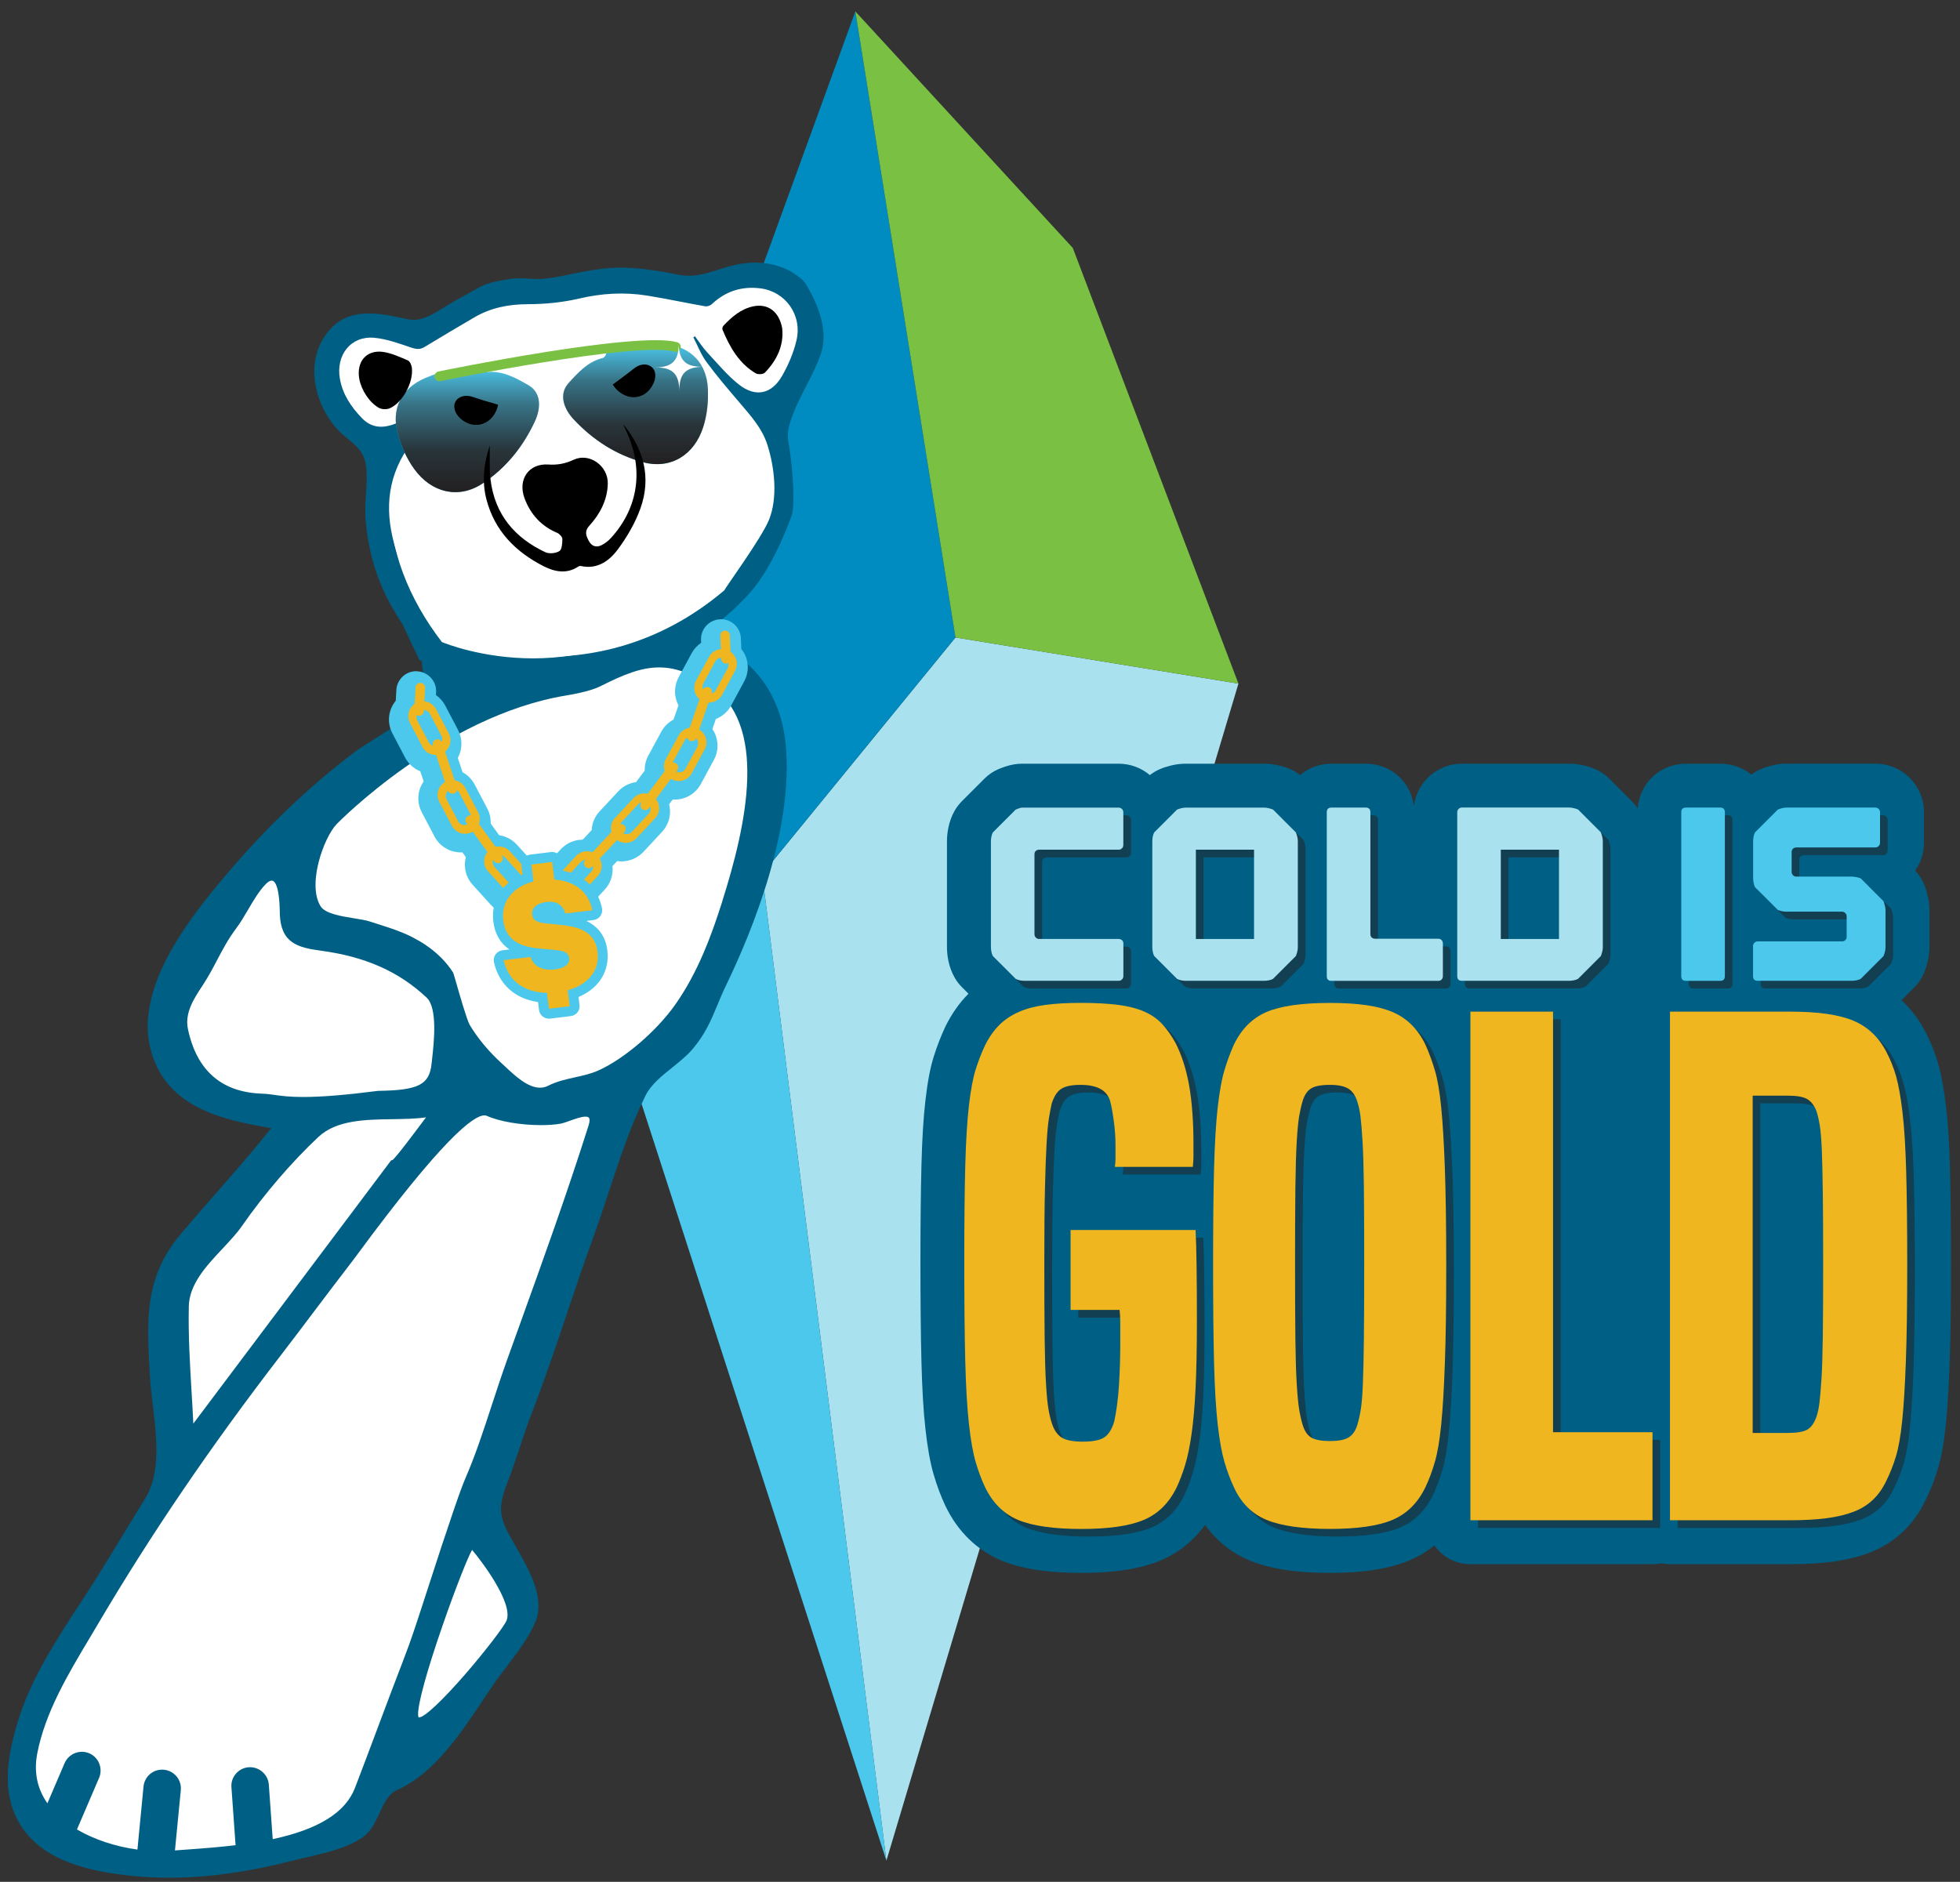 <?xml version="1.0" encoding="UTF-8" standalone="no"?>
<svg
   width="126"
   height="121"
   viewBox="0 0 126 121"
   fill="none"
   version="1.1"
   id="svg142"
   sodipodi:docname="mascot-cold-is-gold.svg"
   inkscape:version="1.2.2 (b0a8486541, 2022-12-01)"
   xmlns:inkscape="http://www.inkscape.org/namespaces/inkscape"
   xmlns:sodipodi="http://sodipodi.sourceforge.net/DTD/sodipodi-0.dtd"
   xmlns="http://www.w3.org/2000/svg"
   xmlns:svg="http://www.w3.org/2000/svg">
  <rect x="0" y="0" width="126" height="121" fill="#333333" stroke="none"/>
  <sodipodi:namedview
     id="namedview144"
     pagecolor="#ffffff"
     bordercolor="#666666"
     borderopacity="1.0"
     inkscape:showpageshadow="2"
     inkscape:pageopacity="0.0"
     inkscape:pagecheckerboard="0"
     inkscape:deskcolor="#d1d1d1"
     showgrid="false"
     inkscape:zoom="6.8842975"
     inkscape:cx="38.856543"
     inkscape:cy="60.5"
     inkscape:window-width="1920"
     inkscape:window-height="1080"
     inkscape:window-x="1920"
     inkscape:window-y="0"
     inkscape:window-maximized="1"
     inkscape:current-layer="svg142" />
  <path
     d="M56.983 119.641L79.614 43.956L61.423 40.989L48.996 56.202L56.983 119.641Z"
     fill="#A9E1EF"
     id="path2" />
  <path
     d="M35.684 53.789L54.987 0.735L61.423 40.989L48.996 56.202L35.684 53.789Z"
     fill="#008CC1"
     id="path4" />
  <path
     d="M68.966 15.944L54.987 0.735L61.423 40.989L79.614 43.956L68.966 15.944Z"
     fill="#7AC143"
     id="path6" />
  <path
     d="M56.984 119.641L35.684 53.787L48.996 56.202L56.984 119.641Z"
     fill="#4CC8ED"
     id="path8" />
  <path
     d="M125.362 75.25C125.317 73.623 125.232 72.262 125.108 71.196C124.974 70.059 124.811 69.162 124.611 68.447C124.402 67.702 124.117 66.99 123.768 66.332C123.365 65.553 122.847 64.874 122.238 64.314L123.08 63.468C123.335 63.217 123.535 62.917 123.677 62.587C123.771 62.371 123.847 62.144 123.911 61.883C123.993 61.556 124.035 61.229 124.035 60.917V58.514C124.035 58.202 123.993 57.874 123.911 57.541C123.859 57.329 123.799 57.138 123.729 56.95C123.593 56.59 123.387 56.259 123.117 55.98C123.487 55.459 123.684 54.835 123.684 54.184V52.226C123.684 51.393 123.359 50.611 122.765 50.011C122.177 49.426 121.393 49.102 120.562 49.102H114.85C114.538 49.102 114.211 49.141 113.88 49.226C113.623 49.29 113.396 49.365 113.18 49.459C112.968 49.55 112.768 49.668 112.587 49.811C112.047 49.368 111.353 49.105 110.587 49.105H108.39C106.723 49.105 105.402 50.347 105.28 51.98C105.174 51.817 105.05 51.662 104.911 51.523L103.447 50.059C103.193 49.805 102.893 49.602 102.562 49.459C102.338 49.362 102.099 49.286 101.823 49.22C101.496 49.141 101.187 49.105 100.877 49.105H93.987C93.153 49.105 92.368 49.429 91.778 50.017C91.284 50.511 90.981 51.141 90.893 51.823C90.699 50.271 89.411 49.105 87.796 49.105H85.599C84.82 49.105 84.117 49.377 83.577 49.832C83.386 49.684 83.177 49.556 82.953 49.459C82.729 49.362 82.49 49.286 82.214 49.22C81.886 49.141 81.578 49.105 81.268 49.105H76.223C75.911 49.105 75.584 49.144 75.25 49.229C74.996 49.293 74.765 49.368 74.55 49.462C74.323 49.559 74.114 49.687 73.92 49.838C73.359 49.365 72.653 49.105 71.908 49.105H65.702C65.353 49.105 65.005 49.165 64.626 49.29C64.471 49.341 64.32 49.399 64.177 49.459C63.847 49.602 63.55 49.802 63.296 50.056L61.832 51.52C61.656 51.699 61.502 51.899 61.377 52.114C61.184 52.453 61.044 52.829 60.965 53.229C60.908 53.517 60.877 53.802 60.877 54.071V60.914C60.877 61.187 60.908 61.471 60.962 61.75C61.044 62.156 61.184 62.535 61.377 62.871C61.502 63.09 61.653 63.286 61.829 63.462L62.259 63.896C62.259 63.896 62.247 63.905 62.244 63.911C61.687 64.471 61.202 65.153 60.808 65.941C60.799 65.962 60.79 65.981 60.777 66.002C60.496 66.602 60.247 67.241 60.035 67.911C59.805 68.638 59.626 69.568 59.493 70.747C59.365 71.832 59.283 73.174 59.238 74.862C59.196 76.465 59.171 78.571 59.171 81.117C59.171 83.662 59.193 85.968 59.238 87.629C59.283 89.368 59.365 90.762 59.493 91.883C59.626 93.096 59.799 94.05 60.02 94.805C60.232 95.535 60.49 96.22 60.781 96.838C60.783 96.847 60.79 96.856 60.796 96.865C61.577 98.481 62.808 99.677 64.353 100.329C65.638 100.871 67.323 101.135 69.511 101.135C71.699 101.135 73.338 100.871 74.626 100.329C75.762 99.847 76.729 99.071 77.471 98.05C78.205 99.074 79.171 99.856 80.329 100.335C81.623 100.871 83.314 101.135 85.493 101.135C87.671 101.135 89.32 100.871 90.608 100.329C91.19 100.083 91.726 99.759 92.211 99.368C92.72 100.096 93.565 100.574 94.523 100.574H106.229C106.42 100.574 106.608 100.556 106.79 100.517C106.971 100.553 107.159 100.574 107.35 100.574H115.084C116.093 100.574 117.002 100.523 117.78 100.42C118.659 100.305 119.456 100.114 120.153 99.847C120.996 99.526 121.732 99.062 122.347 98.471C122.935 97.911 123.423 97.226 123.799 96.435C124.093 95.844 124.347 95.193 124.562 94.499C124.79 93.756 124.962 92.823 125.084 91.647C125.193 90.602 125.274 89.29 125.335 87.638C125.393 86.035 125.423 83.929 125.423 81.38C125.423 78.832 125.402 76.826 125.356 75.253L125.362 75.25Z"
     fill="#005F84"
     id="path10" />
  <g
     style="mix-blend-mode:multiply"
     opacity="0.5"
     id="g32">
    <path
       d="M67.08 55.205C67.023 55.256 66.992 55.326 66.992 55.411V60.568C66.992 60.653 67.023 60.726 67.08 60.783C67.138 60.841 67.211 60.871 67.295 60.871H72.404C72.489 60.871 72.562 60.898 72.62 60.95C72.677 61.005 72.707 61.071 72.707 61.156V63.256C72.707 63.341 72.677 63.414 72.62 63.471C72.562 63.529 72.489 63.559 72.404 63.559H66.341C66.256 63.559 66.159 63.547 66.053 63.526C65.947 63.505 65.856 63.474 65.783 63.432L64.32 61.968C64.277 61.895 64.244 61.805 64.223 61.699C64.201 61.593 64.192 61.498 64.192 61.411V54.568C64.192 54.483 64.201 54.386 64.223 54.283C64.244 54.177 64.277 54.086 64.32 54.014L65.783 52.55C65.856 52.52 65.935 52.489 66.014 52.462C66.092 52.435 66.153 52.423 66.198 52.423H72.404C72.489 52.423 72.562 52.453 72.62 52.511C72.677 52.571 72.707 52.641 72.707 52.726V54.826C72.707 54.911 72.677 54.983 72.62 55.041C72.562 55.099 72.489 55.129 72.404 55.129H67.295C67.211 55.129 67.138 55.156 67.08 55.208V55.205Z"
       fill="#231F20"
       id="path12" />
    <path
       d="M83.799 54.011C83.829 54.084 83.859 54.174 83.886 54.281C83.914 54.386 83.926 54.48 83.926 54.565V61.408C83.926 61.493 83.914 61.59 83.886 61.696C83.859 61.802 83.832 61.893 83.799 61.965L82.335 63.429C82.259 63.471 82.168 63.505 82.056 63.523C81.944 63.544 81.847 63.556 81.762 63.556H76.717C76.632 63.556 76.535 63.544 76.429 63.523C76.323 63.502 76.232 63.471 76.159 63.429L74.696 61.965C74.653 61.893 74.62 61.802 74.599 61.696C74.578 61.59 74.568 61.496 74.568 61.408V54.565C74.568 54.48 74.578 54.383 74.599 54.281C74.62 54.174 74.65 54.084 74.696 54.011L76.159 52.547C76.232 52.517 76.323 52.486 76.429 52.459C76.535 52.432 76.629 52.42 76.717 52.42H81.762C81.847 52.42 81.947 52.432 82.056 52.459C82.168 52.486 82.259 52.514 82.335 52.547L83.799 54.011ZM81.108 55.123H77.368V60.868H81.108V55.123Z"
       fill="#231F20"
       id="path14" />
    <path
       d="M92.962 60.853C93.047 60.853 93.117 60.883 93.168 60.941C93.223 60.999 93.247 61.071 93.247 61.156V63.256C93.247 63.341 93.22 63.414 93.168 63.471C93.117 63.529 93.047 63.559 92.962 63.559H86.086C85.886 63.559 85.783 63.459 85.783 63.256V52.723C85.783 52.52 85.883 52.42 86.086 52.42H88.283C88.486 52.42 88.586 52.52 88.586 52.723V60.568C88.586 60.653 88.617 60.72 88.674 60.774C88.732 60.829 88.804 60.853 88.889 60.853H92.962Z"
       fill="#231F20"
       id="path16" />
    <path
       d="M103.402 54.011C103.435 54.084 103.462 54.174 103.49 54.28C103.517 54.386 103.529 54.48 103.529 54.565V61.408C103.529 61.493 103.517 61.59 103.49 61.696C103.462 61.802 103.435 61.893 103.402 61.965L101.938 63.429C101.862 63.471 101.771 63.505 101.659 63.523C101.547 63.544 101.45 63.556 101.365 63.556H94.474C94.271 63.556 94.171 63.456 94.171 63.253V52.72C94.171 52.635 94.202 52.562 94.259 52.505C94.317 52.447 94.39 52.417 94.474 52.417H101.365C101.45 52.417 101.55 52.429 101.659 52.456C101.771 52.483 101.862 52.511 101.938 52.544L103.402 54.008V54.011ZM98.341 55.123H96.971V60.868H100.711V55.123H98.341Z"
       fill="#231F20"
       id="path18" />
    <path
       d="M111.374 63.256C111.374 63.459 111.274 63.559 111.071 63.559H108.874C108.671 63.559 108.571 63.459 108.571 63.256V52.723C108.571 52.52 108.671 52.42 108.874 52.42H111.071C111.274 52.42 111.374 52.52 111.374 52.723V63.256Z"
       fill="#231F20"
       id="path20" />
    <path
       d="M121.662 58.72C121.69 58.826 121.702 58.923 121.702 59.005V61.408C121.702 61.493 121.69 61.59 121.662 61.696C121.635 61.802 121.608 61.893 121.574 61.965L120.111 63.429C120.035 63.471 119.944 63.505 119.832 63.523C119.72 63.544 119.623 63.556 119.538 63.556H113.49C113.29 63.556 113.187 63.456 113.187 63.253V61.329C113.187 61.244 113.217 61.171 113.274 61.114C113.332 61.056 113.405 61.026 113.49 61.026H118.899C118.983 61.026 119.056 60.999 119.114 60.947C119.171 60.893 119.202 60.826 119.202 60.741V59.42C119.202 59.335 119.171 59.262 119.114 59.205C119.056 59.147 118.983 59.117 118.899 59.117H115.335C115.25 59.117 115.153 59.108 115.047 59.087C114.941 59.065 114.85 59.038 114.777 59.008L113.314 57.544C113.271 57.459 113.241 57.362 113.22 57.256C113.199 57.15 113.187 57.053 113.187 56.968V54.565C113.187 54.48 113.196 54.383 113.22 54.281C113.241 54.174 113.271 54.084 113.314 54.011L114.777 52.547C114.85 52.517 114.941 52.486 115.047 52.459C115.153 52.432 115.247 52.42 115.335 52.42H121.047C121.132 52.42 121.205 52.45 121.262 52.508C121.32 52.568 121.35 52.638 121.35 52.723V54.681C121.35 54.765 121.32 54.838 121.262 54.896C121.205 54.953 121.132 54.983 121.047 54.983H115.971C115.887 54.983 115.814 55.011 115.756 55.062C115.699 55.114 115.668 55.184 115.668 55.268V56.556C115.668 56.641 115.696 56.714 115.756 56.771C115.814 56.832 115.887 56.859 115.971 56.859H119.535C119.62 56.859 119.717 56.871 119.829 56.89C119.941 56.911 120.035 56.938 120.108 56.968L121.571 58.432C121.605 58.517 121.632 58.614 121.659 58.717L121.662 58.72Z"
       fill="#231F20"
       id="path22" />
    <path
       d="M69.314 84.72V79.58H77.35C77.377 80.129 77.399 80.899 77.414 81.892C77.429 82.886 77.435 84.074 77.435 85.456C77.435 87.183 77.405 88.632 77.35 89.796C77.293 90.962 77.205 91.941 77.09 92.732C76.975 93.526 76.838 94.18 76.68 94.699C76.523 95.217 76.341 95.692 76.141 96.123C75.65 97.132 74.944 97.829 74.026 98.217C73.105 98.605 71.765 98.799 70.008 98.799C68.25 98.799 66.868 98.605 65.947 98.217C65.026 97.829 64.32 97.129 63.832 96.123C63.602 95.635 63.399 95.093 63.226 94.502C63.053 93.911 62.908 93.099 62.793 92.062C62.678 91.026 62.599 89.686 62.556 88.044C62.514 86.402 62.493 84.256 62.493 81.608C62.493 78.959 62.514 77.014 62.556 75.429C62.599 73.847 62.678 72.556 62.793 71.562C62.908 70.568 63.05 69.799 63.226 69.25C63.399 68.705 63.599 68.183 63.832 67.696C64.093 67.177 64.393 66.744 64.738 66.399C65.084 66.053 65.502 65.771 65.993 65.556C66.484 65.341 67.05 65.189 67.699 65.105C68.347 65.02 69.117 64.974 70.011 64.974C70.905 64.974 71.723 65.017 72.387 65.105C73.05 65.192 73.611 65.335 74.072 65.535C74.532 65.738 74.914 66.005 75.217 66.335C75.52 66.665 75.802 67.062 76.059 67.523C76.462 68.302 76.756 69.217 76.944 70.265C77.132 71.317 77.226 72.593 77.226 74.09V74.847C77.226 75.035 77.211 75.256 77.184 75.517H72.171C72.199 75.344 72.214 75.171 72.214 74.999V74.09C72.214 73.629 72.177 73.126 72.105 72.577C72.032 72.032 71.953 71.599 71.868 71.284C71.668 70.593 71.032 70.247 69.968 70.247C69.393 70.247 68.975 70.332 68.717 70.508C68.456 70.68 68.256 70.999 68.111 71.459C68.053 71.72 67.996 72.02 67.938 72.365C67.881 72.711 67.829 73.244 67.787 73.965C67.744 74.686 67.708 75.644 67.681 76.838C67.65 78.032 67.638 79.611 67.638 81.568C67.638 83.641 67.644 85.299 67.659 86.538C67.674 87.777 67.702 88.756 67.744 89.474C67.787 90.192 67.838 90.726 67.896 91.071C67.953 91.417 68.026 91.72 68.111 91.977C68.256 92.438 68.472 92.756 68.759 92.929C69.047 93.102 69.493 93.189 70.099 93.189C70.759 93.189 71.229 93.096 71.502 92.908C71.775 92.72 71.984 92.383 72.129 91.892C72.187 91.632 72.244 91.302 72.302 90.899C72.359 90.496 72.402 90.065 72.432 89.605C72.459 89.144 72.481 88.683 72.496 88.223C72.511 87.762 72.517 87.332 72.517 86.926V85.587C72.517 85.241 72.502 84.953 72.475 84.723H69.32L69.314 84.72Z"
       fill="#231F20"
       id="path24" />
    <path
       d="M92.123 96.123C91.632 97.132 90.929 97.829 90.005 98.217C89.083 98.605 87.744 98.799 85.986 98.799C84.229 98.799 82.838 98.605 81.905 98.217C80.968 97.829 80.268 97.129 79.811 96.123C79.58 95.635 79.377 95.093 79.205 94.502C79.032 93.911 78.886 93.114 78.771 92.105C78.656 91.096 78.577 89.78 78.532 88.153C78.49 86.526 78.468 84.432 78.468 81.868C78.468 79.305 78.49 77.217 78.532 75.605C78.574 73.993 78.653 72.68 78.771 71.671C78.886 70.665 79.029 69.871 79.205 69.296C79.377 68.72 79.577 68.171 79.811 67.656C80.299 66.647 80.999 65.95 81.905 65.559C82.811 65.171 84.171 64.977 85.986 64.977C87.802 64.977 89.08 65.171 90.005 65.559C90.926 65.95 91.632 66.647 92.123 67.656C92.353 68.174 92.556 68.72 92.729 69.296C92.902 69.871 93.038 70.665 93.138 71.671C93.238 72.68 93.317 73.99 93.377 75.605C93.435 77.217 93.462 79.305 93.462 81.868C93.462 84.432 93.432 86.526 93.377 88.153C93.32 89.78 93.241 91.099 93.138 92.105C93.038 93.114 92.902 93.914 92.729 94.502C92.556 95.093 92.353 95.632 92.123 96.123ZM87.759 92.062C87.847 91.774 87.917 91.45 87.974 91.09C88.032 90.729 88.074 90.189 88.105 89.468C88.135 88.75 88.156 87.783 88.168 86.574C88.183 85.365 88.189 83.753 88.189 81.735C88.189 79.717 88.183 78.05 88.168 76.811C88.153 75.574 88.126 74.602 88.08 73.895C88.038 73.189 87.996 72.659 87.95 72.296C87.908 71.935 87.841 71.626 87.756 71.368C87.641 70.965 87.453 70.677 87.195 70.505C86.935 70.332 86.532 70.244 85.986 70.244C85.411 70.244 84.999 70.323 84.756 70.483C84.511 70.644 84.329 70.923 84.217 71.326C84.132 71.614 84.059 71.932 84.002 72.277C83.944 72.623 83.895 73.156 83.85 73.874C83.808 74.596 83.777 75.574 83.762 76.814C83.747 78.053 83.741 79.692 83.741 81.738C83.741 83.783 83.747 85.374 83.762 86.599C83.777 87.823 83.808 88.79 83.85 89.493C83.892 90.199 83.944 90.732 84.002 91.093C84.059 91.453 84.132 91.774 84.217 92.065C84.332 92.468 84.511 92.75 84.756 92.908C85.002 93.065 85.411 93.147 85.986 93.147C86.532 93.147 86.938 93.068 87.195 92.908C87.456 92.75 87.641 92.468 87.756 92.065L87.759 92.062Z"
       fill="#231F20"
       id="path26" />
    <path
       d="M95.017 98.241V65.538H100.329V92.581H106.723V98.241H95.017Z"
       fill="#231F20"
       id="path28" />
    <path
       d="M107.847 98.241V65.538H115.581C117.365 65.538 118.72 65.732 119.641 66.12C120.562 66.508 121.268 67.177 121.756 68.129C122.017 68.62 122.226 69.144 122.384 69.708C122.541 70.268 122.678 71.041 122.793 72.017C122.908 72.996 122.987 74.262 123.032 75.82C123.075 77.374 123.096 79.393 123.096 81.868C123.096 84.344 123.065 86.456 123.011 88.023C122.953 89.593 122.875 90.868 122.775 91.847C122.672 92.826 122.535 93.596 122.362 94.159C122.19 94.72 121.987 95.232 121.756 95.693C121.526 96.183 121.238 96.593 120.893 96.923C120.547 97.253 120.129 97.514 119.638 97.702C119.147 97.89 118.572 98.026 117.911 98.114C117.247 98.199 116.468 98.244 115.578 98.244H107.844L107.847 98.241ZM115.45 92.626C116.026 92.626 116.435 92.553 116.681 92.411C116.926 92.268 117.12 91.993 117.262 91.59C117.347 91.332 117.414 91.029 117.456 90.683C117.499 90.338 117.544 89.826 117.587 89.15C117.629 88.474 117.659 87.553 117.672 86.387C117.687 85.22 117.693 83.687 117.693 81.787C117.693 79.887 117.684 78.396 117.672 77.229C117.656 76.062 117.635 75.135 117.608 74.441C117.578 73.75 117.535 73.226 117.478 72.865C117.42 72.505 117.347 72.196 117.262 71.938C117.117 71.565 116.917 71.305 116.656 71.159C116.396 71.014 115.993 70.944 115.447 70.944H113.156V92.629H115.447L115.45 92.626Z"
       fill="#231F20"
       id="path30" />
  </g>
  <path
     d="M66.59 54.711C66.532 54.765 66.502 54.832 66.502 54.917V60.071C66.502 60.156 66.532 60.229 66.59 60.286C66.647 60.344 66.72 60.374 66.805 60.374H71.914C71.999 60.374 72.071 60.402 72.129 60.453C72.186 60.508 72.217 60.574 72.217 60.662V62.762C72.217 62.847 72.186 62.92 72.129 62.977C72.071 63.035 71.999 63.065 71.914 63.065H65.85C65.765 63.065 65.668 63.056 65.562 63.035C65.456 63.014 65.365 62.98 65.293 62.938L63.829 61.474C63.786 61.399 63.756 61.311 63.735 61.202C63.714 61.096 63.702 61.002 63.702 60.917V54.074C63.702 53.989 63.714 53.896 63.735 53.789C63.756 53.683 63.786 53.593 63.829 53.52L65.293 52.056C65.365 52.026 65.444 51.996 65.523 51.968C65.602 51.941 65.662 51.929 65.705 51.929H71.911C71.996 51.929 72.068 51.959 72.126 52.017C72.183 52.074 72.214 52.147 72.214 52.232V54.332C72.214 54.417 72.183 54.489 72.126 54.547C72.068 54.605 71.996 54.635 71.911 54.635H66.802C66.717 54.635 66.644 54.662 66.587 54.714L66.59 54.711Z"
     fill="#A9E1EF"
     id="path34" />
  <path
     d="M83.305 53.52C83.335 53.596 83.365 53.683 83.393 53.789C83.42 53.896 83.432 53.992 83.432 54.074V60.917C83.432 61.002 83.42 61.099 83.393 61.202C83.365 61.308 83.338 61.399 83.305 61.474L81.841 62.938C81.769 62.98 81.675 63.014 81.562 63.035C81.45 63.056 81.353 63.065 81.269 63.065H76.223C76.138 63.065 76.041 63.056 75.935 63.035C75.829 63.014 75.738 62.98 75.665 62.938L74.202 61.474C74.159 61.399 74.126 61.311 74.108 61.202C74.087 61.096 74.078 61.002 74.078 60.917V54.074C74.078 53.989 74.087 53.896 74.108 53.789C74.129 53.683 74.159 53.593 74.202 53.52L75.665 52.056C75.738 52.026 75.829 51.996 75.935 51.968C76.041 51.941 76.138 51.929 76.223 51.929H81.269C81.353 51.929 81.45 51.941 81.562 51.968C81.675 51.996 81.766 52.023 81.841 52.056L83.305 53.52ZM80.617 54.632H76.878V60.377H80.617V54.632Z"
     fill="#A9E1EF"
     id="path36" />
  <path
     d="M92.471 60.362C92.556 60.362 92.626 60.389 92.677 60.45C92.729 60.508 92.756 60.58 92.756 60.665V62.765C92.756 62.85 92.729 62.923 92.677 62.98C92.623 63.038 92.556 63.068 92.471 63.068H85.596C85.392 63.068 85.293 62.968 85.293 62.765V52.229C85.293 52.029 85.392 51.926 85.596 51.926H87.793C87.993 51.926 88.096 52.026 88.096 52.229V60.074C88.096 60.159 88.126 60.229 88.183 60.28C88.241 60.332 88.314 60.359 88.398 60.359H92.471V60.362Z"
     fill="#A9E1EF"
     id="path38" />
  <path
     d="M102.91 53.52C102.944 53.596 102.971 53.684 102.998 53.79C103.026 53.896 103.038 53.993 103.038 54.074V60.917C103.038 61.002 103.026 61.099 102.998 61.202C102.971 61.308 102.944 61.399 102.91 61.474L101.447 62.938C101.371 62.98 101.28 63.014 101.168 63.035C101.056 63.056 100.959 63.065 100.874 63.065H93.983C93.78 63.065 93.68 62.965 93.68 62.762V52.226C93.68 52.141 93.71 52.068 93.768 52.011C93.826 51.953 93.898 51.923 93.983 51.923H100.874C100.959 51.923 101.056 51.935 101.168 51.962C101.28 51.99 101.371 52.017 101.447 52.05L102.91 53.514V53.52ZM97.85 54.632H96.48V60.377H100.22V54.632H97.85Z"
     fill="#A9E1EF"
     id="path40" />
  <path
     d="M110.884 62.765C110.884 62.965 110.784 63.068 110.581 63.068H108.384C108.181 63.068 108.081 62.968 108.081 62.765V52.229C108.081 52.029 108.181 51.926 108.384 51.926H110.581C110.781 51.926 110.884 52.026 110.884 52.229V62.765Z"
     fill="#4CC8ED"
     id="path42" />
  <path
     d="M121.172 58.229C121.199 58.335 121.211 58.429 121.211 58.514V60.917C121.211 61.002 121.196 61.099 121.172 61.202C121.144 61.308 121.117 61.399 121.084 61.474L119.62 62.938C119.544 62.98 119.453 63.014 119.341 63.035C119.229 63.056 119.132 63.065 119.047 63.065H112.999C112.796 63.065 112.696 62.965 112.696 62.762V60.835C112.696 60.75 112.723 60.677 112.784 60.62C112.841 60.562 112.914 60.532 112.999 60.532H118.411C118.496 60.532 118.565 60.505 118.626 60.45C118.684 60.399 118.714 60.329 118.714 60.244V58.923C118.714 58.838 118.684 58.765 118.626 58.708C118.569 58.65 118.496 58.62 118.411 58.62H114.844C114.759 58.62 114.662 58.611 114.559 58.59C114.453 58.568 114.362 58.541 114.29 58.511L112.826 57.047C112.784 56.962 112.75 56.868 112.732 56.759C112.711 56.653 112.702 56.559 112.702 56.474V54.071C112.702 53.986 112.711 53.892 112.732 53.786C112.753 53.68 112.784 53.59 112.826 53.517L114.29 52.053C114.366 52.023 114.453 51.992 114.559 51.965C114.665 51.938 114.759 51.926 114.844 51.926H120.556C120.641 51.926 120.714 51.956 120.772 52.014C120.829 52.071 120.859 52.144 120.859 52.229V54.187C120.859 54.271 120.829 54.344 120.772 54.402C120.714 54.462 120.641 54.489 120.556 54.489H115.481C115.396 54.489 115.323 54.517 115.266 54.568C115.208 54.623 115.178 54.693 115.178 54.774V56.062C115.178 56.147 115.208 56.217 115.266 56.277C115.323 56.335 115.396 56.365 115.481 56.365H119.044C119.129 56.365 119.226 56.377 119.338 56.399C119.45 56.42 119.541 56.447 119.617 56.477L121.081 57.941C121.114 58.026 121.141 58.123 121.169 58.229H121.172Z"
     fill="#4CC8ED"
     id="path44" />
  <path
     d="M68.823 84.229V79.087H76.859C76.89 79.632 76.908 80.405 76.923 81.399C76.938 82.393 76.944 83.58 76.944 84.962C76.944 86.689 76.914 88.138 76.856 89.305C76.799 90.471 76.711 91.45 76.596 92.241C76.481 93.032 76.344 93.689 76.184 94.208C76.026 94.726 75.844 95.202 75.644 95.635C75.153 96.644 74.447 97.341 73.526 97.729C72.605 98.12 71.266 98.311 69.508 98.311C67.75 98.311 66.368 98.117 65.447 97.729C64.526 97.341 63.82 96.641 63.329 95.635C63.099 95.144 62.896 94.605 62.723 94.014C62.55 93.423 62.405 92.611 62.29 91.571C62.175 90.535 62.096 89.196 62.053 87.553C62.011 85.911 61.99 83.765 61.99 81.117C61.99 78.468 62.011 76.523 62.053 74.938C62.096 73.356 62.175 72.065 62.29 71.071C62.405 70.077 62.55 69.308 62.723 68.759C62.896 68.214 63.096 67.696 63.329 67.205C63.587 66.686 63.89 66.256 64.235 65.911C64.581 65.565 64.999 65.284 65.49 65.068C65.981 64.853 66.547 64.702 67.196 64.614C67.844 64.526 68.614 64.484 69.508 64.484C70.402 64.484 71.22 64.526 71.884 64.614C72.547 64.699 73.108 64.844 73.569 65.047C74.029 65.25 74.411 65.517 74.714 65.847C75.017 66.177 75.296 66.574 75.556 67.035C75.959 67.814 76.253 68.729 76.441 69.777C76.629 70.829 76.723 72.102 76.723 73.602V74.359C76.723 74.547 76.708 74.768 76.681 75.029H71.668C71.696 74.856 71.711 74.683 71.711 74.511V73.602C71.711 73.141 71.675 72.638 71.602 72.09C71.529 71.541 71.45 71.111 71.365 70.793C71.162 70.102 70.529 69.756 69.466 69.756C68.89 69.756 68.472 69.844 68.214 70.017C67.953 70.189 67.753 70.508 67.608 70.965C67.55 71.226 67.493 71.529 67.435 71.871C67.378 72.217 67.326 72.75 67.284 73.471C67.241 74.193 67.205 75.15 67.178 76.344C67.147 77.541 67.135 79.117 67.135 81.074C67.135 83.147 67.141 84.805 67.156 86.044C67.172 87.284 67.199 88.262 67.244 88.98C67.287 89.702 67.338 90.232 67.396 90.577C67.453 90.923 67.526 91.226 67.611 91.487C67.753 91.947 67.972 92.262 68.259 92.438C68.547 92.611 68.993 92.696 69.599 92.696C70.263 92.696 70.729 92.602 71.002 92.414C71.275 92.226 71.484 91.889 71.629 91.399C71.687 91.141 71.744 90.808 71.802 90.405C71.859 90.002 71.902 89.568 71.932 89.108C71.959 88.647 71.981 88.186 71.996 87.726C72.008 87.265 72.017 86.832 72.017 86.429V85.09C72.017 84.744 72.002 84.456 71.975 84.226H68.82L68.823 84.229Z"
     fill="#EFB61F"
     id="path46" />
  <path
     d="M91.632 95.632C91.141 96.641 90.438 97.338 89.517 97.726C88.596 98.117 87.257 98.308 85.499 98.308C83.742 98.308 82.354 98.114 81.417 97.726C80.481 97.338 79.784 96.638 79.323 95.632C79.093 95.141 78.89 94.602 78.717 94.011C78.544 93.42 78.399 92.623 78.284 91.614C78.169 90.608 78.09 89.29 78.047 87.662C78.005 86.035 77.984 83.941 77.984 81.377C77.984 78.814 78.005 76.726 78.047 75.114C78.09 73.502 78.169 72.189 78.284 71.183C78.399 70.174 78.541 69.383 78.717 68.808C78.89 68.232 79.09 67.683 79.323 67.165C79.811 66.159 80.511 65.459 81.417 65.071C82.323 64.683 83.687 64.487 85.499 64.487C87.311 64.487 88.596 64.68 89.517 65.071C90.438 65.459 91.144 66.159 91.632 67.165C91.863 67.683 92.066 68.232 92.238 68.808C92.411 69.383 92.547 70.177 92.647 71.183C92.748 72.193 92.826 73.502 92.884 75.114C92.942 76.726 92.972 78.814 92.972 81.377C92.972 83.941 92.945 86.035 92.884 87.662C92.826 89.29 92.748 90.608 92.647 91.614C92.547 92.623 92.411 93.423 92.238 94.011C92.066 94.602 91.866 95.141 91.632 95.632ZM87.269 91.571C87.357 91.284 87.426 90.959 87.484 90.599C87.541 90.238 87.584 89.699 87.614 88.98C87.641 88.262 87.666 87.296 87.678 86.087C87.693 84.877 87.699 83.265 87.699 81.247C87.699 79.229 87.693 77.562 87.678 76.323C87.663 75.084 87.635 74.114 87.593 73.408C87.551 72.702 87.505 72.171 87.463 71.811C87.42 71.45 87.354 71.141 87.269 70.88C87.154 70.477 86.966 70.189 86.708 70.017C86.448 69.844 86.044 69.756 85.499 69.756C84.923 69.756 84.511 69.835 84.269 69.996C84.023 70.153 83.844 70.435 83.729 70.838C83.644 71.126 83.572 71.444 83.514 71.79C83.457 72.135 83.405 72.668 83.363 73.386C83.32 74.108 83.29 75.087 83.275 76.326C83.26 77.565 83.254 79.205 83.254 81.25C83.254 83.296 83.26 84.886 83.275 86.111C83.29 87.335 83.317 88.299 83.363 89.005C83.405 89.711 83.457 90.241 83.514 90.602C83.572 90.962 83.644 91.287 83.729 91.574C83.844 91.977 84.023 92.259 84.269 92.417C84.514 92.574 84.923 92.656 85.499 92.656C86.075 92.656 86.451 92.577 86.708 92.417C86.966 92.259 87.154 91.977 87.269 91.574V91.571Z"
     fill="#EFB61F"
     id="path48" />
  <path
     d="M94.526 97.75V65.047H99.838V92.09H106.232V97.75H94.526Z"
     fill="#EFB61F"
     id="path50" />
  <path
     d="M107.356 97.75V65.047H115.09C116.875 65.047 118.229 65.241 119.15 65.632C120.072 66.02 120.778 66.689 121.269 67.641C121.526 68.132 121.738 68.656 121.896 69.217C122.053 69.777 122.19 70.55 122.305 71.529C122.42 72.508 122.499 73.774 122.541 75.329C122.584 76.883 122.608 78.899 122.608 81.377C122.608 83.856 122.578 85.965 122.52 87.535C122.463 89.105 122.384 90.38 122.284 91.359C122.184 92.338 122.047 93.108 121.875 93.668C121.702 94.229 121.499 94.741 121.269 95.202C121.038 95.693 120.75 96.102 120.405 96.432C120.059 96.762 119.641 97.023 119.15 97.208C118.659 97.396 118.084 97.532 117.423 97.62C116.759 97.705 115.984 97.75 115.09 97.75H107.356ZM114.959 92.135C115.535 92.135 115.944 92.062 116.19 91.917C116.435 91.774 116.629 91.499 116.772 91.096C116.859 90.838 116.923 90.535 116.966 90.19C117.008 89.844 117.05 89.335 117.096 88.656C117.138 87.981 117.166 87.059 117.181 85.893C117.196 84.726 117.202 83.193 117.202 81.293C117.202 79.393 117.196 77.902 117.181 76.735C117.166 75.568 117.144 74.641 117.117 73.947C117.087 73.256 117.044 72.732 116.987 72.371C116.929 72.011 116.856 71.702 116.772 71.444C116.626 71.068 116.426 70.811 116.169 70.665C115.908 70.52 115.505 70.45 114.959 70.45H112.672V92.138H114.959V92.135Z"
     fill="#EFB61F"
     id="path52" />
  <path
     fill-rule="evenodd"
     clip-rule="evenodd"
     d="M52.69 22.708C53.187 21.247 52.457 19.435 51.666 18.223C51.502 17.968 50.796 17.529 50.729 17.495C50.484 17.371 50.226 17.268 49.966 17.186C48.975 16.88 47.929 16.935 46.944 17.208C45.787 17.526 44.857 18.005 43.617 17.759C42.472 17.532 41.314 17.338 40.151 17.308C38.853 17.274 37.617 17.538 36.357 17.796C35.775 17.914 35.187 18.029 34.593 18.035C33.996 18.041 33.393 17.929 32.805 18.035C32.087 18.159 31.444 18.235 30.802 18.593C30.26 18.895 29.72 19.195 29.178 19.498C28.26 20.011 27.293 20.862 26.217 20.629C24.26 20.202 22.202 19.735 20.917 21.738C19.778 23.514 20.348 25.956 21.693 27.477C22.451 28.338 23.441 28.647 23.617 29.917C23.778 31.083 23.499 32.241 23.596 33.417C23.808 35.932 24.578 38.053 25.96 40.096L27.038 42.386C27.038 42.386 27.093 42.408 27.196 42.441C27.29 43.305 27.387 44.168 27.481 45.032C27.544 45.602 23.59 47.886 22.99 48.338C19.469 50.986 16.508 53.959 13.738 57.368C11.566 60.041 8.744 64.105 9.844 67.705C10.926 71.241 14.423 71.929 17.605 72.486C15.714 74.886 13.605 77.135 11.648 79.474C9.299 82.274 9.538 85.096 9.735 88.544C9.872 90.926 10.744 94.214 9.438 96.365C8.532 97.853 7.623 99.341 6.714 100.826C4.826 103.911 2.363 107.111 1.287 110.571C0.614 112.732 0.114 115.174 1.357 117.238C2.811 119.65 5.869 120.253 8.454 120.523C11.957 120.889 15.478 120.405 18.872 119.535C20.284 119.174 22.081 118.902 23.293 118.047C24.348 117.302 24.372 115.517 25.493 115.017C28.175 113.826 30.023 110.653 31.605 108.332C32.478 107.05 33.717 105.705 34.329 104.28C34.996 102.729 33.844 100.841 33.102 99.526C32.169 97.868 31.775 97.265 32.502 95.411C33.102 93.88 33.529 92.317 34.129 90.774C35.547 87.123 36.663 83.371 38.005 79.695C39.12 76.65 39.99 73.332 41.42 70.423C42.023 69.189 43.584 68.456 44.493 67.371C45.611 66.032 45.866 64.853 46.623 63.283C48.757 58.862 50.92 52.744 50.417 47.795C50.241 46.068 49.608 44.429 48.405 43.159C47.772 42.492 46.193 41.074 45.017 40.777C46.111 40.05 47.166 39.156 48.151 38.056C49.757 36.262 50.838 33.05 50.838 33.05C51.069 32.002 50.778 29.38 50.59 28.347C50.487 27.777 50.693 27.162 50.89 26.638C51.396 25.283 52.232 24.077 52.696 22.708H52.69Z"
     fill="white"
     id="path54" />
  <path
     d="M51.741 18.171C51.556 17.887 50.817 17.438 50.769 17.411C50.52 17.287 50.256 17.18 49.99 17.096C49.059 16.808 48.005 16.814 46.917 17.114C46.663 17.183 46.417 17.262 46.181 17.338C45.55 17.538 44.956 17.729 44.299 17.729C44.075 17.729 43.856 17.708 43.635 17.665C42.535 17.447 41.353 17.244 40.15 17.211C38.902 17.18 37.738 17.414 36.508 17.665L36.335 17.702C35.799 17.811 35.193 17.935 34.59 17.938H34.553C34.359 17.938 34.163 17.926 33.968 17.914C33.775 17.902 33.572 17.89 33.375 17.89C33.153 17.89 32.962 17.905 32.787 17.935L32.535 17.977C31.917 18.081 31.335 18.18 30.753 18.505C30.211 18.808 29.672 19.108 29.129 19.411C28.932 19.52 28.729 19.65 28.532 19.771C27.908 20.162 27.265 20.565 26.587 20.565C26.468 20.565 26.35 20.553 26.232 20.529L26.187 20.52C25.363 20.341 24.514 20.156 23.711 20.156C22.417 20.156 21.502 20.641 20.835 21.68C19.623 23.568 20.314 26.053 21.62 27.532C21.863 27.805 22.123 28.023 22.378 28.232C22.929 28.69 23.408 29.084 23.523 29.923C23.608 30.541 23.566 31.171 23.526 31.784C23.49 32.317 23.456 32.868 23.502 33.42C23.711 35.92 24.468 38.056 25.872 40.129L26.95 42.417C26.959 42.438 26.978 42.456 27.002 42.465C27.005 42.465 27.047 42.48 27.108 42.502L27.387 45.035C27.426 45.402 24.978 46.947 23.932 47.608C23.459 47.905 23.09 48.141 22.932 48.256C19.569 50.786 16.623 53.659 13.662 57.302C11.447 60.026 8.635 64.071 9.75 67.723C10.853 71.329 14.469 72.02 17.432 72.541C16.311 73.953 15.099 75.338 13.926 76.677C13.147 77.568 12.341 78.487 11.572 79.405C9.269 82.15 9.432 84.971 9.623 88.241L9.641 88.541C9.675 89.105 9.744 89.711 9.823 90.353C10.066 92.386 10.341 94.693 9.356 96.311C8.614 97.532 7.869 98.75 7.123 99.968L6.632 100.771C6.172 101.523 5.69 102.265 5.178 103.05C3.623 105.438 2.014 107.911 1.196 110.538C0.526 112.693 0.008 115.18 1.275 117.28C2.747 119.723 5.878 120.344 8.441 120.611C9.226 120.693 10.044 120.735 10.866 120.735C13.344 120.735 15.969 120.371 18.89 119.62C19.172 119.547 19.468 119.477 19.775 119.408C20.987 119.129 22.356 118.811 23.341 118.117C23.859 117.75 24.135 117.153 24.399 116.574C24.69 115.941 24.965 115.347 25.523 115.096C27.905 114.038 29.596 111.496 31.087 109.253C31.287 108.95 31.484 108.659 31.675 108.377C31.95 107.974 32.256 107.571 32.581 107.144C33.272 106.235 33.987 105.296 34.408 104.311C35.059 102.793 34.035 100.99 33.29 99.674L33.096 99.332C32.22 97.781 31.89 97.199 32.581 95.435C32.884 94.659 33.15 93.862 33.405 93.09C33.653 92.338 33.911 91.559 34.208 90.799C35.017 88.717 35.738 86.568 36.435 84.49C36.962 82.92 37.508 81.299 38.084 79.717C38.447 78.726 38.79 77.686 39.12 76.68C39.814 74.581 40.529 72.411 41.493 70.453C41.841 69.744 42.535 69.186 43.208 68.647C43.684 68.265 44.175 67.871 44.553 67.42C45.347 66.471 45.705 65.614 46.117 64.626C46.29 64.211 46.468 63.781 46.696 63.314C48.356 59.871 51.059 53.277 50.499 47.777C50.311 45.92 49.605 44.296 48.459 43.087C47.908 42.505 46.411 41.132 45.208 40.732C46.302 39.99 47.308 39.117 48.211 38.111C49.814 36.323 50.908 33.105 50.92 33.062C51.16 31.974 50.844 29.268 50.672 28.323C50.575 27.784 50.763 27.208 50.965 26.665C51.202 26.032 51.517 25.42 51.823 24.829C52.169 24.159 52.526 23.465 52.775 22.735C53.39 20.92 52.138 18.78 51.741 18.168V18.171ZM16.911 70.323C14.278 70.259 12.653 68.865 12.084 66.177C11.863 65.135 12.447 64.241 13.014 63.377L13.09 63.259C13.42 62.753 13.696 62.232 13.959 61.726C14.314 61.053 14.681 60.359 15.175 59.705C15.447 59.344 15.702 58.911 15.947 58.493C16.293 57.902 16.65 57.293 17.072 56.859C17.223 56.702 17.36 56.62 17.465 56.62C17.614 56.62 17.962 56.82 17.987 58.677V58.759C18.053 60.635 19.126 60.926 20.638 61.129C23.49 61.514 25.647 62.471 27.429 64.147C28.141 64.82 27.896 67.029 27.778 68.093C27.765 68.205 27.753 68.308 27.744 68.396C27.605 69.747 26.902 70.105 24.305 70.141C22.259 70.405 20.681 70.535 19.487 70.535C18.587 70.535 18.066 70.462 17.644 70.402C17.384 70.365 17.156 70.332 16.902 70.326L16.911 70.323ZM12.135 84.017C12.168 82.565 13.256 81.405 14.308 80.284C14.778 79.781 15.223 79.308 15.562 78.82C16.978 76.781 18.768 74.696 20.475 73.099C21.632 72.017 23.468 71.987 25.244 71.962C26.008 71.95 26.735 71.938 27.387 71.844C27.326 71.923 27.253 72.02 27.172 72.132C26.693 72.771 25.438 74.456 25.226 74.593C25.22 74.593 25.217 74.593 25.211 74.593C25.178 74.593 25.147 74.605 25.129 74.629L12.429 91.535C12.396 90.85 12.356 90.159 12.314 89.49C12.208 87.699 12.099 85.844 12.138 84.02L12.135 84.017ZM32.578 104.168C32.453 104.523 31.235 106.114 29.972 107.577C28.45 109.335 27.29 110.426 26.941 110.426C26.929 110.426 26.92 110.426 26.914 110.42C26.914 110.42 26.884 110.393 26.878 110.25C26.853 109.568 27.45 107.399 28.478 104.441C29.314 102.032 30.108 100.053 30.347 99.659C30.856 100.247 32.984 103.002 32.575 104.168H32.578ZM37.844 72.344C37.844 72.344 37.844 72.344 37.844 72.347V72.35L37.814 72.441C36.432 76.79 34.953 80.899 33.387 85.247C33.123 85.981 32.856 86.717 32.593 87.453C32.263 88.377 31.947 89.335 31.644 90.262C31.111 91.899 30.556 93.593 29.899 95.099C29.669 95.623 29.02 97.42 27.22 103.008L27.096 103.39C26.72 104.541 26.396 105.535 25.95 106.687C25.432 108.023 24.86 109.556 24.302 111.038C23.802 112.371 23.287 113.75 22.82 114.959C22.211 116.541 20.481 117.62 17.532 118.256L17.281 114.747C17.235 114.09 16.65 113.587 15.993 113.632C15.672 113.653 15.378 113.802 15.168 114.044C14.956 114.287 14.853 114.599 14.878 114.917L15.144 118.644C14.059 118.774 13.032 118.85 12.12 118.917C11.808 118.938 11.517 118.959 11.247 118.98L11.623 115.108C11.653 114.787 11.559 114.474 11.353 114.226C11.147 113.977 10.859 113.823 10.541 113.793C10.502 113.79 10.459 113.787 10.42 113.787C9.799 113.787 9.287 114.253 9.226 114.874L8.835 118.926C7.414 118.732 6.041 118.274 4.947 117.632L6.369 114.317C6.629 113.705 6.347 112.996 5.735 112.735C5.584 112.671 5.423 112.638 5.262 112.638C4.781 112.638 4.344 112.926 4.153 113.368L3.047 115.95C2.384 115.005 2.166 113.923 2.396 112.741C2.905 110.111 4.353 107.683 5.756 105.335C5.932 105.044 6.105 104.753 6.275 104.462C9.672 98.696 13.508 93.05 18.008 87.202C18.744 86.244 19.487 85.259 20.202 84.311C20.993 83.262 21.811 82.177 22.626 81.123C22.678 81.056 22.787 80.905 22.947 80.693C28.414 73.274 30.423 71.717 31.144 71.717C31.199 71.717 31.244 71.726 31.287 71.744C32.093 72.108 33.462 72.344 34.778 72.344C35.247 72.344 35.681 72.314 36.029 72.253C36.184 72.226 36.402 72.147 36.632 72.065C36.978 71.941 37.372 71.799 37.635 71.799C37.75 71.799 37.826 71.823 37.862 71.877C37.92 71.956 37.914 72.117 37.844 72.335V72.344ZM46.429 57.968C45.76 60.081 44.878 62.526 43.387 64.626C42.184 66.32 40.117 68.09 38.468 68.829C37.99 69.044 37.465 69.159 36.959 69.271C36.384 69.399 35.787 69.532 35.241 69.811C35.078 69.896 34.902 69.938 34.717 69.938C33.929 69.938 33.114 69.177 32.523 68.623C32.438 68.544 32.359 68.471 32.287 68.405C31.426 67.623 30.726 66.784 30.202 65.911C30.023 65.611 29.572 64.047 29.332 63.208C29.169 62.635 29.144 62.559 29.126 62.532C28.241 61.135 26.826 60.435 26.775 60.408C26.047 59.974 25.056 59.659 24.184 59.383C24.041 59.338 23.899 59.293 23.762 59.247C23.52 59.168 23.163 59.111 22.787 59.05C21.944 58.917 20.896 58.747 20.602 58.262C20.087 57.408 20.311 56.111 20.49 55.414C20.747 54.411 21.214 53.432 21.653 52.977C21.72 52.908 28.435 46.044 36.368 44.723C37.417 44.55 38.156 44.347 38.629 44.108C40.087 43.371 41.22 42.914 42.372 42.914C43.341 42.914 44.323 43.241 45.465 43.944C49.514 46.435 47.953 53.141 46.426 57.968H46.429ZM51.114 21.853C50.917 22.702 50.453 24.223 49.566 24.871C48.893 25.362 48.081 25.165 47.126 24.287C46.156 23.393 45.347 22.368 44.75 21.574C44.723 21.538 44.672 21.526 44.629 21.55C44.593 21.571 44.547 21.614 44.532 21.696C44.432 22.238 46.09 24.305 46.105 24.326C46.378 24.665 46.666 24.999 46.944 25.323C48.223 26.808 49.432 28.211 49.553 30.271C49.617 31.359 49.375 32.426 48.778 33.72C48.76 33.747 46.853 36.429 46.172 37.129C41.993 41.429 37.396 42.332 34.275 42.332C31.032 42.332 28.656 41.386 28.408 41.283C26.238 38.471 25.032 35.262 25.105 32.48C25.147 30.835 25.859 29.565 26.587 28.405C27.387 27.126 27.944 25.72 28.247 24.226C28.256 24.18 28.232 24.138 28.19 24.12C28.147 24.102 28.099 24.12 28.078 24.159C28.011 24.271 27.944 24.384 27.878 24.496C27.126 25.768 26.417 26.971 24.941 27.299C24.82 27.326 24.699 27.338 24.581 27.338C23.411 27.338 22.459 26.056 22.075 24.862C21.838 24.132 21.878 23.35 22.181 22.768C22.408 22.335 22.775 22.032 23.241 21.89C23.432 21.832 23.638 21.802 23.863 21.802C24.375 21.802 24.911 21.953 25.372 22.096C25.496 22.135 25.632 22.186 25.778 22.244C26.108 22.374 26.487 22.523 26.838 22.523C27.032 22.523 27.205 22.477 27.35 22.387C27.605 22.232 27.86 22.071 28.114 21.914C29.975 20.753 31.732 19.659 33.941 19.65C35.002 19.647 36.05 19.477 37.066 19.314C38.078 19.15 39.123 18.98 40.166 18.98C40.559 18.98 40.926 19.005 41.29 19.05C42.141 19.162 43.005 19.335 43.838 19.499C44.32 19.596 44.82 19.693 45.314 19.78C45.635 19.835 45.926 19.581 46.175 19.359C46.275 19.268 46.368 19.183 46.456 19.132C46.884 18.865 47.368 18.69 47.859 18.626C47.996 18.608 48.135 18.599 48.275 18.599C49.229 18.599 50.126 19.008 50.672 19.696C51.005 20.117 51.356 20.832 51.12 21.847L51.114 21.853Z"
     fill="#005F84"
     id="path56" />
  <path
     fill-rule="evenodd"
     clip-rule="evenodd"
     d="M50.584 28.344L28.651 41.117C27.308 39.383 26.151 37.532 25.472 35.408C24.729 33.078 24.817 30.859 26.214 28.802C27.069 27.544 27.711 26.171 28.059 24.665C28.096 24.514 28.12 24.362 28.154 24.205C27.814 24.771 27.514 25.347 27.144 25.871C26.647 26.574 25.987 27.081 25.169 27.329C24.466 27.544 23.823 27.465 23.266 26.884C22.575 26.165 22.029 25.371 21.85 24.353C21.584 22.829 22.547 21.596 24.032 21.717C24.857 21.784 25.669 22.096 26.469 22.359C26.781 22.462 27.017 22.477 27.296 22.308C28.354 21.665 29.417 21.035 30.484 20.411C31.55 19.784 32.699 19.562 33.935 19.559C35.035 19.556 36.157 19.447 37.223 19.199C38.678 18.856 40.123 18.771 41.59 19.005C42.838 19.205 44.078 19.474 45.326 19.693C45.463 19.717 45.657 19.653 45.757 19.559C46.651 18.714 47.708 18.387 48.905 18.544C50.502 18.756 51.578 20.259 51.205 21.871C51.02 22.671 50.684 23.459 50.278 24.168C49.605 25.347 48.566 25.568 47.502 24.726C46.751 24.132 46.12 23.365 45.459 22.653C45.169 22.341 44.935 21.968 44.678 21.626C44.641 21.647 44.608 21.665 44.572 21.687C44.85 22.223 45.066 22.805 45.42 23.28C46.096 24.196 46.835 25.059 47.572 25.923C48.269 26.744 48.996 27.541 49.332 28.602C49.802 30.074 50.005 32.005 49.441 33.411C48.975 34.581 46.623 37.787 46.569 37.953C38.09 45.138 28.651 41.111 28.651 41.111L50.584 28.344Z"
     fill="white"
     id="path58" />
  <g
     style="mix-blend-mode:multiply"
     id="g62">
    <path
       fill-rule="evenodd"
       clip-rule="evenodd"
       d="M31.365 23.923C32.347 23.835 33.202 24.326 33.965 24.765C34.832 25.259 34.765 26.277 34.381 27.102C33.623 28.726 32.514 30.111 31.011 31.096C29.465 32.111 27.732 31.677 26.632 30.162C26.135 29.474 25.805 28.717 25.578 27.914C25.126 26.305 25.79 24.968 27.341 24.305C28.505 23.805 29.726 23.559 30.99 23.508C31.047 23.705 31.132 23.88 31.365 23.926V23.923Z"
       fill="#4CC8ED"
       id="path60" />
  </g>
  <g
     style="mix-blend-mode:multiply"
     id="g66">
    <path
       fill-rule="evenodd"
       clip-rule="evenodd"
       d="M38.762 23.017C37.802 23.241 37.144 23.974 36.553 24.629C35.887 25.369 36.265 26.314 36.89 26.977C38.114 28.284 39.602 29.25 41.338 29.72C43.123 30.199 44.635 29.247 45.205 27.465C45.462 26.656 45.541 25.832 45.505 24.999C45.432 23.332 44.384 22.268 42.702 22.12C41.441 22.011 40.205 22.156 38.99 22.502C38.996 22.708 38.968 22.902 38.765 23.017H38.762Z"
       fill="#4CC8ED"
       id="path64" />
  </g>
  <path
     style="mix-blend-mode:multiply"
     fill-rule="evenodd"
     clip-rule="evenodd"
     d="M31.365 23.923C32.347 23.835 33.202 24.326 33.965 24.765C34.832 25.259 34.765 26.277 34.381 27.102C33.623 28.726 32.514 30.111 31.011 31.096C29.465 32.111 27.732 31.677 26.632 30.162C26.135 29.474 25.805 28.717 25.578 27.914C25.126 26.305 25.79 24.968 27.341 24.305C28.505 23.805 29.726 23.559 30.99 23.508C31.047 23.705 31.132 23.88 31.365 23.926V23.923Z"
     fill="url(#paint0_linear_2949_11087)"
     id="path68" />
  <path
     style="mix-blend-mode:multiply"
     fill-rule="evenodd"
     clip-rule="evenodd"
     d="M38.762 23.017C37.802 23.241 37.144 23.974 36.553 24.629C35.887 25.369 36.265 26.314 36.89 26.977C38.114 28.284 39.602 29.25 41.338 29.72C43.123 30.199 44.635 29.247 45.205 27.465C45.462 26.656 45.541 25.832 45.505 24.999C45.432 23.332 44.384 22.268 42.702 22.12C41.441 22.011 40.205 22.156 38.99 22.502C38.996 22.708 38.968 22.902 38.765 23.017H38.762Z"
     fill="url(#paint1_linear_2949_11087)"
     id="path70" />
  <path
     d="M28.247 24.511C28.102 24.511 27.968 24.408 27.938 24.259C27.902 24.09 28.014 23.923 28.183 23.887C28.702 23.78 40.929 21.283 43.532 22.005C43.699 22.05 43.799 22.226 43.75 22.392C43.705 22.559 43.532 22.659 43.362 22.611C40.905 21.932 28.435 24.477 28.311 24.505C28.29 24.508 28.268 24.511 28.247 24.511Z"
     fill="#7AC143"
     id="path72" />
  <path
     d="M47.996 42.368C47.926 42.135 47.811 41.92 47.657 41.726L47.629 41.105C47.629 40.787 47.517 40.48 47.305 40.244C47.078 39.99 46.766 39.835 46.429 39.817C46.411 39.817 46.353 39.817 46.353 39.817C45.669 39.817 45.108 40.344 45.066 41.026C45.066 41.059 45.066 41.093 45.066 41.123L45.075 41.329C44.82 41.502 44.608 41.732 44.462 42.005L43.626 43.547C43.384 43.999 43.329 44.52 43.475 45.011C43.511 45.129 43.556 45.244 43.617 45.353L43.299 46.268C42.965 46.444 42.693 46.714 42.511 47.047L41.675 48.59C41.517 48.884 41.438 49.208 41.447 49.544L40.896 50.287C40.459 50.347 40.047 50.559 39.747 50.88L38.55 52.165C38.238 52.499 38.059 52.923 38.038 53.371L37.462 53.99C36.926 53.99 36.417 54.211 36.053 54.602L34.887 55.856L34.602 55.862C34.544 55.775 34.481 55.693 34.411 55.614L33.229 54.311C32.929 53.984 32.523 53.768 32.087 53.702L31.544 52.95C31.556 52.617 31.484 52.293 31.329 51.996L30.514 50.444C30.338 50.108 30.069 49.835 29.735 49.653L29.429 48.735C29.49 48.626 29.538 48.511 29.575 48.393C29.726 47.902 29.681 47.38 29.441 46.926L28.626 45.374C28.484 45.102 28.275 44.865 28.023 44.69L28.035 44.49C28.035 44.453 28.035 44.414 28.035 44.377C28.002 43.699 27.441 43.162 26.729 43.159C26.723 43.159 26.696 43.159 26.693 43.159C26.35 43.178 26.038 43.326 25.811 43.578C25.596 43.814 25.478 44.117 25.478 44.435L25.441 45.056C25.284 45.247 25.166 45.462 25.093 45.693C24.938 46.184 24.987 46.705 25.226 47.156L26.041 48.708C26.253 49.111 26.599 49.423 27.017 49.593L27.235 50.244C27.123 50.405 27.038 50.578 26.981 50.759C26.826 51.25 26.875 51.771 27.114 52.226L27.929 53.781C28.259 54.411 28.908 54.805 29.62 54.808C29.657 54.808 29.693 54.808 29.726 54.808L29.947 55.114C29.914 55.241 29.893 55.374 29.887 55.505C29.863 56.017 30.038 56.508 30.384 56.89L31.562 58.19C31.923 58.587 32.438 58.817 32.975 58.82C33.402 58.82 33.817 58.684 34.147 58.432L34.79 58.417C34.841 58.48 34.899 58.541 34.956 58.596C35.308 58.923 35.769 59.105 36.25 59.108C36.287 59.108 36.323 59.108 36.359 59.108C36.856 59.084 37.335 58.859 37.672 58.496L38.865 57.211C39.217 56.835 39.399 56.344 39.381 55.829C39.381 55.784 39.375 55.738 39.369 55.693L39.672 55.365C39.763 55.38 39.85 55.387 39.941 55.387C40.478 55.387 40.999 55.162 41.362 54.775L42.559 53.487C42.908 53.111 43.09 52.62 43.072 52.108C43.066 51.974 43.047 51.844 43.017 51.714L43.244 51.408C43.281 51.408 43.314 51.411 43.35 51.411C43.387 51.411 43.426 51.411 43.462 51.411C44.138 51.377 44.735 51.002 45.056 50.405L45.893 48.862C46.138 48.411 46.193 47.89 46.044 47.396C45.99 47.211 45.905 47.038 45.796 46.877L46.02 46.229C46.438 46.065 46.79 45.759 47.005 45.359L47.838 43.817C48.084 43.365 48.138 42.847 47.99 42.353L47.996 42.368Z"
     fill="#4CC8ED"
     id="path74" />
  <path
     fill-rule="evenodd"
     clip-rule="evenodd"
     d="M28.85 47.153L28.035 45.599C27.793 45.135 27.217 44.956 26.753 45.199C26.29 45.441 26.111 46.014 26.353 46.48L27.168 48.035C27.411 48.499 27.987 48.677 28.45 48.435C28.914 48.193 29.093 47.62 28.85 47.156V47.153ZM27.565 47.732L26.826 46.32C26.708 46.099 26.796 45.82 27.02 45.705C27.244 45.59 27.52 45.674 27.638 45.899L28.378 47.311C28.496 47.532 28.408 47.808 28.187 47.926C27.962 48.044 27.687 47.956 27.568 47.732H27.565Z"
     fill="#EFB61F"
     id="path76" />
  <path
     fill-rule="evenodd"
     clip-rule="evenodd"
     d="M30.735 52.223L29.92 50.668C29.674 50.205 29.102 50.026 28.638 50.268C28.174 50.511 27.996 51.084 28.238 51.547L29.053 53.102C29.299 53.565 29.871 53.744 30.335 53.502C30.799 53.259 30.977 52.687 30.735 52.223ZM29.453 52.805L28.711 51.393C28.593 51.168 28.68 50.893 28.902 50.778C29.126 50.662 29.402 50.747 29.52 50.971L30.262 52.384C30.381 52.608 30.293 52.884 30.068 52.999C29.844 53.117 29.568 53.029 29.453 52.808V52.805Z"
     fill="#EFB61F"
     id="path78" />
  <path
     fill-rule="evenodd"
     clip-rule="evenodd"
     d="M29.181 51.02C29.02 51.074 28.844 50.986 28.79 50.823L27.832 47.944C27.777 47.783 27.865 47.608 28.029 47.553C28.19 47.499 28.365 47.587 28.42 47.75L29.378 50.629C29.432 50.793 29.344 50.965 29.181 51.02Z"
     fill="#EFB61F"
     id="path80" />
  <path
     fill-rule="evenodd"
     clip-rule="evenodd"
     d="M33.956 56.041L32.777 54.741C32.426 54.353 31.826 54.323 31.435 54.674C31.047 55.026 31.017 55.626 31.368 56.014L32.547 57.314C32.898 57.702 33.502 57.732 33.889 57.38C34.277 57.029 34.308 56.429 33.956 56.041ZM32.859 56.923L31.789 55.741C31.62 55.553 31.635 55.265 31.82 55.096C32.008 54.926 32.295 54.941 32.465 55.129L33.535 56.311C33.705 56.496 33.689 56.786 33.505 56.953C33.317 57.123 33.029 57.108 32.859 56.92V56.923Z"
     fill="#EFB61F"
     id="path82" />
  <path
     fill-rule="evenodd"
     clip-rule="evenodd"
     d="M32.196 55.447C32.056 55.547 31.865 55.514 31.765 55.377L29.984 52.914C29.884 52.774 29.914 52.584 30.053 52.483C30.193 52.383 30.384 52.414 30.484 52.553L32.265 55.017C32.365 55.156 32.335 55.347 32.196 55.447Z"
     fill="#EFB61F"
     id="path84" />
  <path
     fill-rule="evenodd"
     clip-rule="evenodd"
     d="M26.95 46.023C26.78 46.029 26.635 45.899 26.626 45.729L26.714 44.232C26.705 44.062 26.838 43.917 27.008 43.911C27.177 43.902 27.323 44.035 27.332 44.205L27.244 45.705C27.253 45.874 27.12 46.02 26.95 46.029V46.023Z"
     fill="#EFB61F"
     id="path86" />
  <path
     fill-rule="evenodd"
     clip-rule="evenodd"
     d="M45.129 45.062C45.59 45.311 46.165 45.138 46.417 44.677L47.253 43.135C47.502 42.674 47.332 42.099 46.868 41.85C46.408 41.602 45.832 41.774 45.581 42.235L44.744 43.777C44.496 44.238 44.665 44.811 45.126 45.062H45.129ZM45.402 44.556C45.181 44.438 45.099 44.159 45.217 43.938L45.974 42.538C46.096 42.317 46.371 42.232 46.593 42.353C46.814 42.471 46.896 42.75 46.778 42.971L46.02 44.374C45.899 44.596 45.623 44.677 45.402 44.559V44.556Z"
     fill="#EFB61F"
     id="path88" />
  <path
     fill-rule="evenodd"
     clip-rule="evenodd"
     d="M43.18 50.108C43.641 50.356 44.217 50.184 44.468 49.723L45.301 48.181C45.55 47.72 45.38 47.144 44.92 46.896C44.459 46.647 43.883 46.82 43.632 47.281L42.795 48.823C42.547 49.283 42.717 49.859 43.177 50.108H43.18ZM43.453 49.605C43.232 49.486 43.15 49.208 43.268 48.986L44.026 47.584C44.144 47.362 44.423 47.281 44.644 47.399C44.865 47.52 44.947 47.796 44.829 48.017L44.071 49.42C43.953 49.641 43.674 49.723 43.453 49.605Z"
     fill="#EFB61F"
     id="path90" />
  <path
     fill-rule="evenodd"
     clip-rule="evenodd"
     d="M44.365 47.638C44.526 47.693 44.702 47.608 44.76 47.447L45.753 44.581C45.808 44.42 45.723 44.244 45.562 44.19C45.402 44.135 45.226 44.22 45.169 44.38L44.178 47.247C44.123 47.411 44.208 47.584 44.369 47.641L44.365 47.638Z"
     fill="#EFB61F"
     id="path92" />
  <path
     fill-rule="evenodd"
     clip-rule="evenodd"
     d="M39.578 53.941C39.959 54.299 40.562 54.274 40.92 53.893L42.117 52.608C42.475 52.223 42.453 51.623 42.069 51.268C41.684 50.911 41.084 50.935 40.726 51.317L39.529 52.602C39.172 52.986 39.193 53.587 39.578 53.941ZM39.969 53.52C39.784 53.347 39.772 53.059 39.944 52.874L41.029 51.708C41.202 51.523 41.49 51.514 41.675 51.684C41.859 51.856 41.869 52.141 41.699 52.326L40.614 53.493C40.441 53.677 40.153 53.687 39.969 53.517V53.52Z"
     fill="#EFB61F"
     id="path94" />
  <path
     fill-rule="evenodd"
     clip-rule="evenodd"
     d="M35.887 57.662C36.272 58.02 36.872 57.999 37.229 57.614L38.423 56.329C38.781 55.944 38.76 55.344 38.375 54.989C37.99 54.635 37.39 54.656 37.032 55.038L35.838 56.323C35.481 56.705 35.502 57.308 35.887 57.662ZM36.275 57.241C36.09 57.071 36.081 56.78 36.25 56.596L37.335 55.429C37.508 55.244 37.796 55.235 37.981 55.405C38.166 55.577 38.175 55.865 38.005 56.05L36.92 57.217C36.747 57.402 36.459 57.411 36.275 57.241Z"
     fill="#EFB61F"
     id="path96" />
  <path
     fill-rule="evenodd"
     clip-rule="evenodd"
     d="M37.635 55.741C37.759 55.856 37.956 55.85 38.071 55.726L40.141 53.502C40.256 53.377 40.25 53.184 40.126 53.065C40.002 52.95 39.805 52.956 39.69 53.08L37.623 55.302C37.508 55.426 37.514 55.623 37.638 55.738L37.635 55.741Z"
     fill="#EFB61F"
     id="path98" />
  <path
     fill-rule="evenodd"
     clip-rule="evenodd"
     d="M41.292 52.029C41.429 52.129 41.623 52.102 41.726 51.965L43.538 49.523C43.641 49.387 43.611 49.193 43.474 49.093C43.338 48.99 43.144 49.02 43.041 49.156L41.229 51.599C41.126 51.735 41.156 51.929 41.292 52.032V52.029Z"
     fill="#EFB61F"
     id="path100" />
  <path
     fill-rule="evenodd"
     clip-rule="evenodd"
     d="M46.656 42.671C46.826 42.681 46.971 42.553 46.984 42.38L46.917 40.88C46.929 40.711 46.799 40.565 46.629 40.553C46.459 40.541 46.311 40.671 46.302 40.841L46.368 42.341C46.359 42.511 46.487 42.656 46.659 42.668L46.656 42.671Z"
     fill="#EFB61F"
     id="path102" />
  <path
     fill-rule="evenodd"
     clip-rule="evenodd"
     d="M36.538 56.88C36.541 57.05 36.408 57.193 36.235 57.196L33.202 57.262C33.032 57.262 32.89 57.129 32.887 56.959C32.884 56.79 33.02 56.647 33.19 56.644L36.226 56.577C36.396 56.574 36.538 56.708 36.541 56.88H36.538Z"
     fill="#EFB61F"
     id="path104" />
  <path
     fill-rule="evenodd"
     clip-rule="evenodd"
     d="M40.066 27.277C41.39 28.89 41.878 30.711 41.172 32.687C40.839 33.62 40.317 34.511 39.733 35.305C39.175 36.065 38.402 36.623 37.351 36.396C37.296 36.384 37.223 36.396 37.178 36.429C36.432 36.926 35.654 36.768 34.942 36.405C33.157 35.493 31.796 34.147 31.266 32.09C30.969 30.929 31.105 29.787 31.484 28.653C31.496 29.393 31.448 30.114 31.532 30.82C31.805 33.087 33.096 34.584 35.054 35.505C35.305 35.623 35.723 35.581 35.96 35.435C36.123 35.335 36.154 34.929 36.151 34.656C36.151 34.526 35.969 34.326 35.83 34.268C34.811 33.838 34.111 33.09 33.72 32.038C33.269 30.82 33.999 29.781 35.254 29.868C35.833 29.908 36.351 29.811 36.878 29.562C37.887 29.087 39.105 29.953 39.072 31.108C39.042 32.178 38.56 33.059 37.878 33.814C37.542 34.187 37.693 34.487 37.869 34.808C38.054 35.144 38.363 35.214 38.678 35.05C38.896 34.938 39.102 34.781 39.269 34.599C41.039 32.662 41.399 30.181 40.272 27.753C40.199 27.596 40.13 27.438 40.06 27.277H40.066Z"
     fill="black"
     id="path106" />
  <path
     fill-rule="evenodd"
     clip-rule="evenodd"
     d="M50.284 21.12C50.399 22.196 49.951 23.156 49.172 23.959C49.063 24.071 48.729 24.09 48.584 24.005C47.508 23.368 46.914 22.323 46.444 21.19C46.417 21.123 46.46 20.99 46.514 20.935C47.054 20.368 47.635 19.865 48.417 19.699C49.36 19.499 50.09 20.023 50.287 21.12H50.284Z"
     fill="black"
     id="path108" />
  <path
     fill-rule="evenodd"
     clip-rule="evenodd"
     d="M23.099 24.375C22.896 23.259 23.554 22.471 24.639 22.629C25.181 22.708 25.705 22.956 26.22 23.174C26.348 23.229 26.454 23.468 26.475 23.635C26.596 24.568 25.89 25.89 25.054 26.253C24.857 26.338 24.548 26.329 24.36 26.226C23.735 25.875 23.23 25.075 23.099 24.375Z"
     fill="black"
     id="path110" />
  <path
     fill-rule="evenodd"
     clip-rule="evenodd"
     d="M39.387 24.729C39.863 24.371 40.321 24.044 40.757 23.693C41.111 23.405 41.56 23.344 41.872 23.581C42.163 23.802 42.211 24.226 41.996 24.68C41.451 25.829 40.09 25.808 39.387 24.729Z"
     fill="black"
     id="path112" />
  <path
     fill-rule="evenodd"
     clip-rule="evenodd"
     d="M32.024 26.023C31.775 27.238 30.542 27.747 29.605 26.917C29.23 26.584 29.099 26.12 29.29 25.808C29.506 25.459 29.957 25.368 30.415 25.529C30.927 25.711 31.454 25.85 32.024 26.023Z"
     fill="black"
     id="path114" />
  <path
     d="M45.193 23.584C44.075 23.602 43.659 24.029 43.675 25.147C43.656 24.029 43.229 23.611 42.111 23.629C43.229 23.611 43.644 23.184 43.629 22.065C43.644 23.184 44.075 23.599 45.193 23.581V23.584Z"
     fill="white"
     id="path116" />
  <path
     d="M39.047 61.12C38.92 60.074 38.329 59.517 37.696 59.214L38.153 59.159C38.332 59.138 38.493 59.041 38.596 58.896C38.699 58.75 38.738 58.565 38.699 58.389C38.42 57.102 37.523 56.244 36.205 55.986L36.126 55.344C36.105 55.177 36.02 55.023 35.886 54.917C35.753 54.814 35.587 54.765 35.417 54.786L34.08 54.95C33.732 54.993 33.48 55.311 33.523 55.659L33.593 56.232C32.274 56.768 31.55 57.911 31.714 59.256C31.811 60.05 32.156 60.647 32.744 61.047L32.302 61.102C32.123 61.123 31.962 61.22 31.859 61.365C31.756 61.511 31.717 61.696 31.756 61.871C32.071 63.293 33.114 64.223 34.59 64.432L34.65 64.935C34.671 65.105 34.756 65.256 34.889 65.362C35.011 65.456 35.162 65.505 35.317 65.499C35.332 65.499 35.347 65.499 35.362 65.496L36.699 65.332C36.865 65.311 37.02 65.226 37.123 65.093C37.229 64.959 37.274 64.79 37.253 64.623L37.19 64.105C38.502 63.55 39.202 62.447 39.044 61.123L39.047 61.12Z"
     fill="#4CC8ED"
     id="path118" />
  <path
     d="M36.496 63.668L36.623 64.699L35.287 64.862L35.163 63.841C33.853 63.814 32.702 63.199 32.381 61.738L34.105 61.529C34.293 62.129 34.866 62.432 35.684 62.332C36.326 62.253 36.635 61.977 36.59 61.599C36.563 61.365 36.387 61.138 35.784 61.096L34.611 60.98C33.208 60.853 32.487 60.287 32.353 59.184C32.205 57.959 32.981 57.014 34.296 56.678L34.163 55.587L35.499 55.423L35.635 56.556C36.651 56.629 37.769 57.084 38.081 58.526L36.347 58.738C36.193 58.229 35.823 57.911 35.117 57.999C34.526 58.072 34.16 58.365 34.211 58.814C34.257 59.193 34.553 59.32 35.087 59.371L36.084 59.477C37.384 59.599 38.272 60.011 38.417 61.202C38.563 62.396 37.814 63.305 36.502 63.672L36.496 63.668Z"
     fill="#EFB61F"
     id="path120" />
  <defs
     id="defs140">
    <linearGradient
       id="paint0_linear_2949_11087"
       x1="30.044"
       y1="31.644"
       x2="30.044"
       y2="23.505"
       gradientUnits="userSpaceOnUse">
      <stop
         stop-color="#231F20"
         id="stop122" />
      <stop
         offset="0.33"
         stop-color="#231F20"
         stop-opacity="0.87"
         id="stop124" />
      <stop
         offset="0.7"
         stop-color="#231F20"
         stop-opacity="0.49"
         id="stop126" />
      <stop
         offset="1"
         stop-color="#231F20"
         stop-opacity="0"
         id="stop128" />
    </linearGradient>
    <linearGradient
       id="paint1_linear_2949_11087"
       x1="40.856"
       y1="29.844"
       x2="40.856"
       y2="22.084"
       gradientUnits="userSpaceOnUse">
      <stop
         stop-color="#231F20"
         id="stop131" />
      <stop
         offset="0.33"
         stop-color="#231F20"
         stop-opacity="0.87"
         id="stop133" />
      <stop
         offset="0.7"
         stop-color="#231F20"
         stop-opacity="0.49"
         id="stop135" />
      <stop
         offset="1"
         stop-color="#231F20"
         stop-opacity="0"
         id="stop137" />
    </linearGradient>
  </defs>
</svg>
